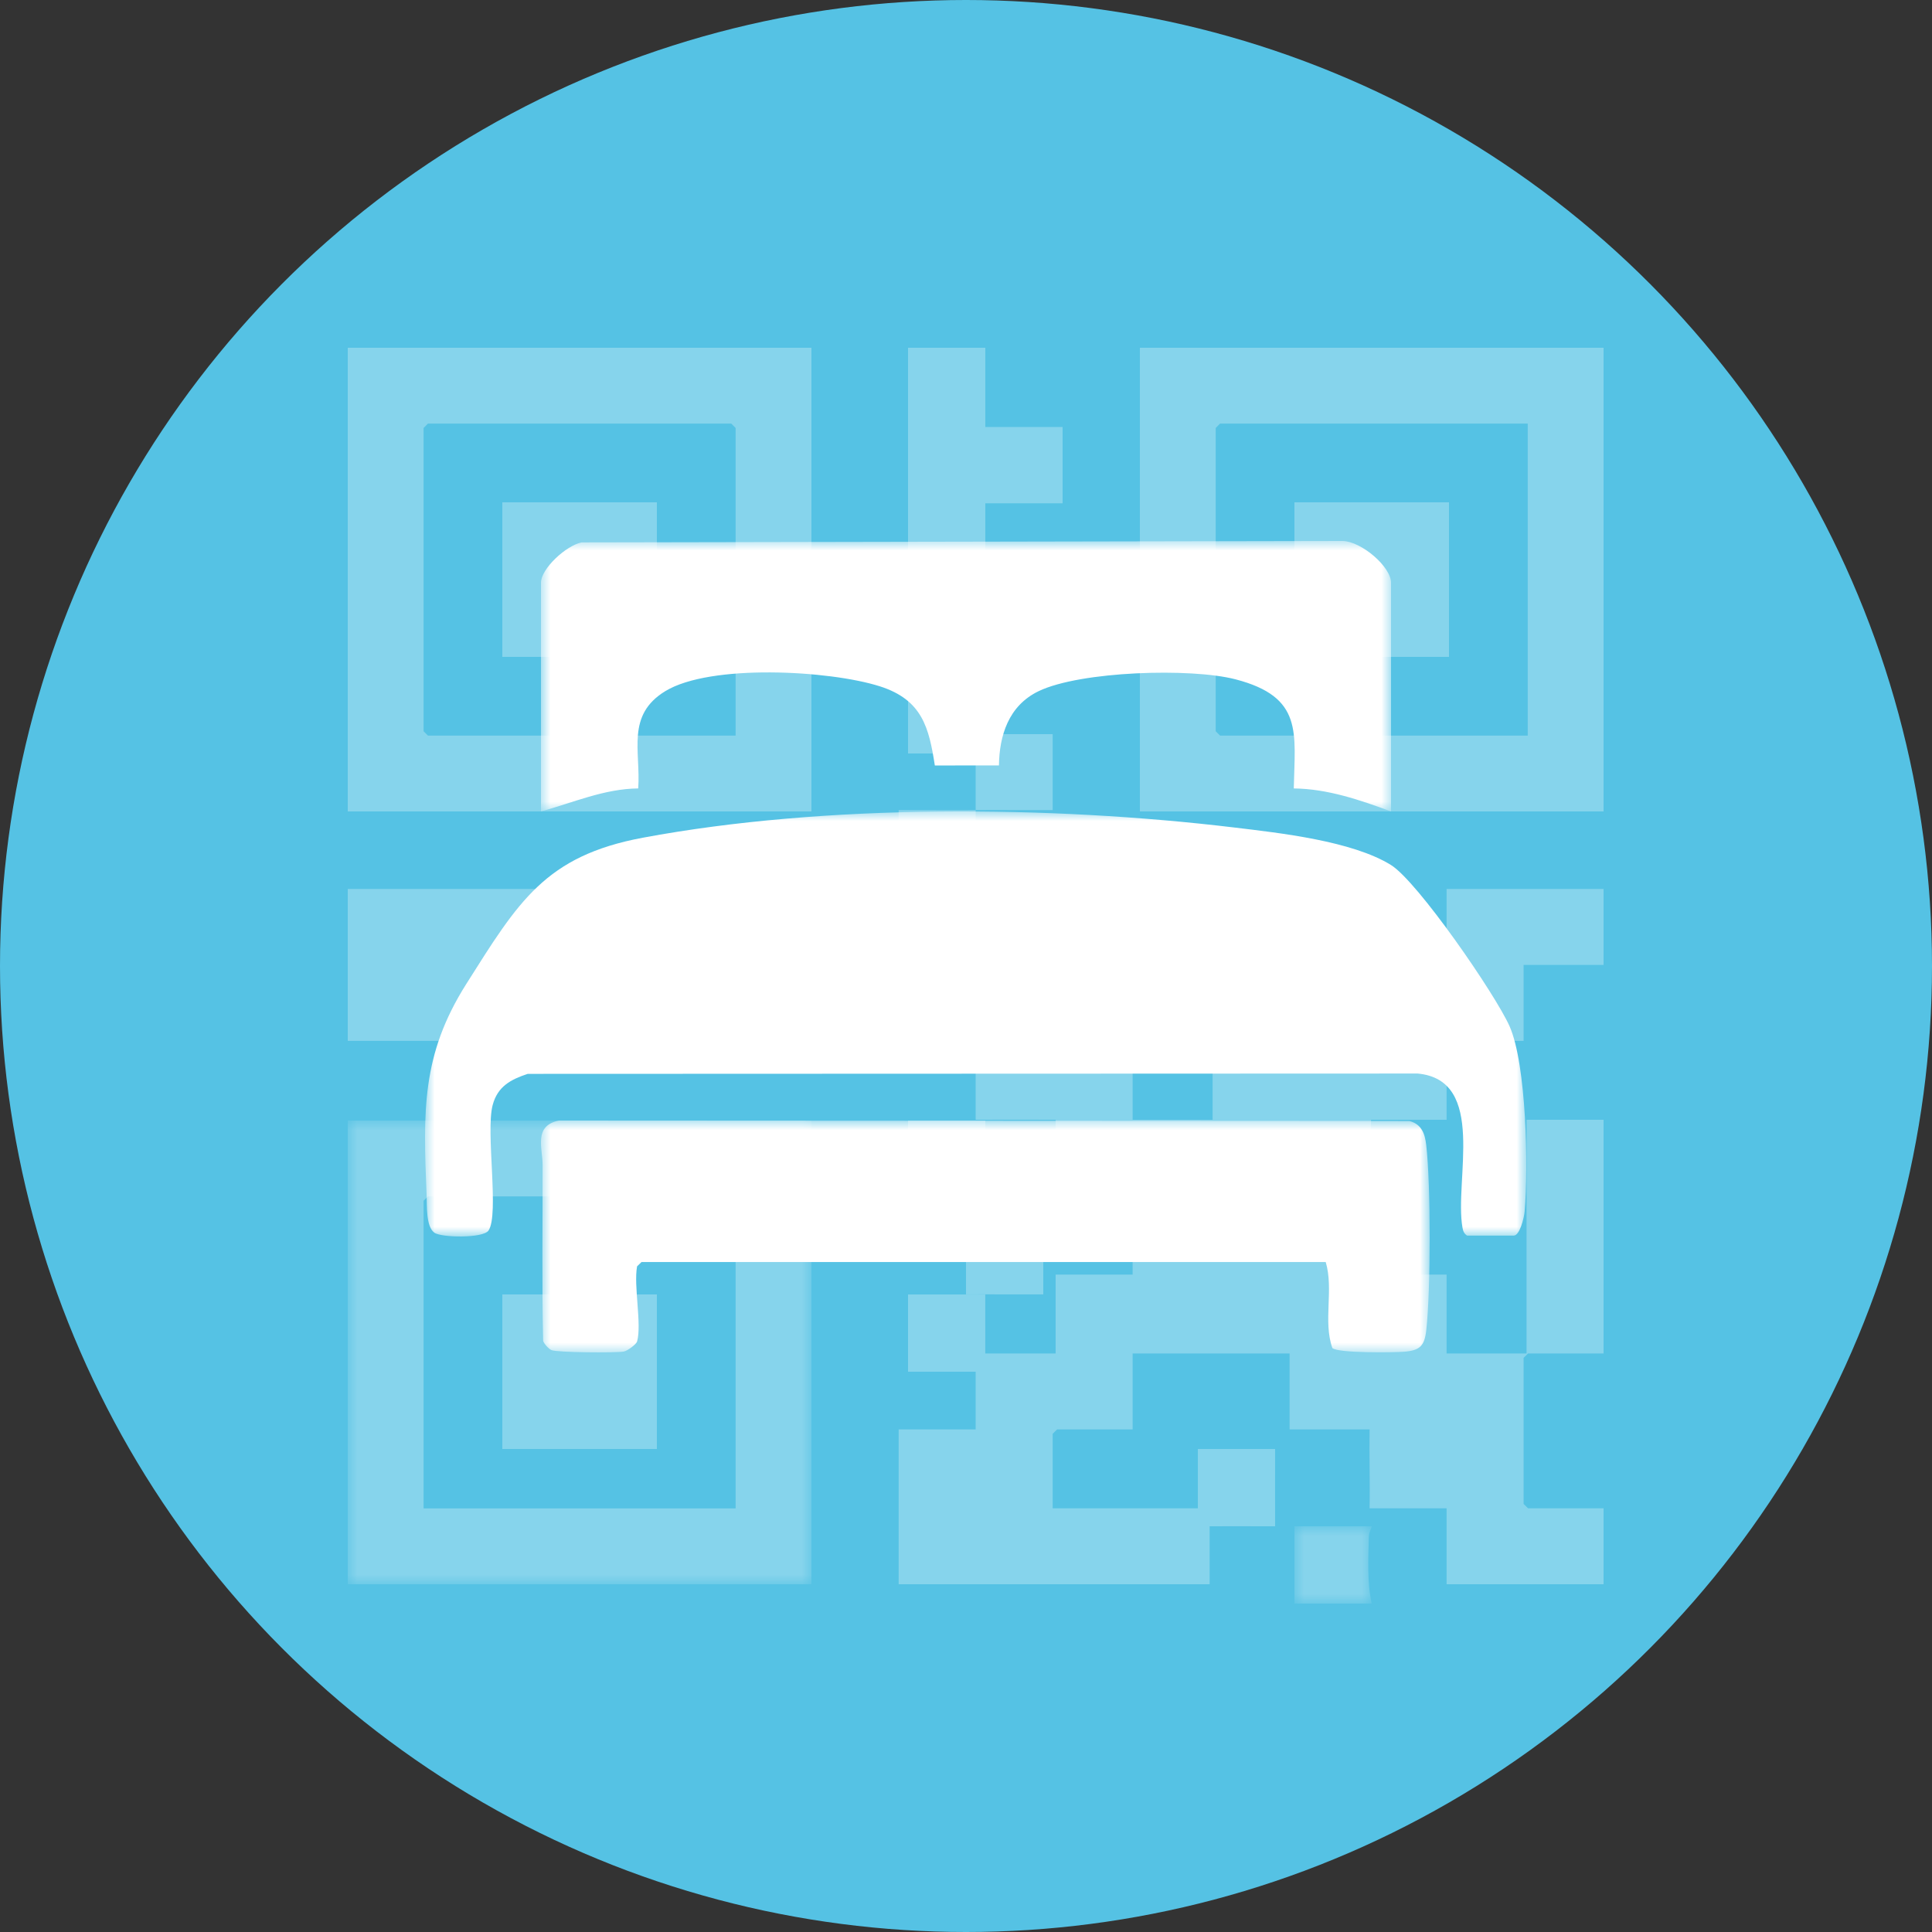 <?xml version="1.0" encoding="UTF-8"?>
<svg width="100px" height="100px" viewBox="0 0 100 100" version="1.1" xmlns="http://www.w3.org/2000/svg" xmlns:xlink="http://www.w3.org/1999/xlink">
    <rect x="0" y="0" width="100" height="100" fill="#333333" stroke="none"/>
    <title>3</title>
    <defs>
        <polygon id="path-1" points="0 0 4 0 4 4 0 4"></polygon>
        <polygon id="path-3" points="0 0 24 0 24 24 0 24"></polygon>
        <polygon id="path-5" points="0 63 63.984 63 63.984 0 0 0"></polygon>
        <polygon id="path-7" points="0 0 57 0 57 22 0 22"></polygon>
        <polygon id="path-9" points="-1.13370462e-15 0 46 0 46 12 -1.13370462e-15 12"></polygon>
        <polygon id="path-11" points="0 0 44 0 44 14 0 14"></polygon>
    </defs>
    <g id="Page-1" stroke="none" stroke-width="1" fill="none" fill-rule="evenodd">
        <g id="Desktop" transform="translate(-1369, -4109)">
            <g id="Come-usufruire" transform="translate(1, 3853)">
                <g id="Step-3" transform="translate(1255, 256)">
                    <g id="3" transform="translate(113, 0)">
                        <circle id="Oval" fill="#55C2E4" cx="50" cy="50" r="50"></circle>
                        <g id="qr" opacity="0.29" transform="translate(18, 18)">
                            <path d="M47.999,57.001 C48.003,58.331 47.994,59.669 47.999,60.999 C46.668,60.995 45.33,61.002 44,60.999 L44,57.001 C45.33,56.998 46.668,57.004 47.999,57.001" id="Fill-1" fill="#FFFFFF"></path>
                            <path d="M32,45.005 C33.33,45.034 34.67,44.984 36,45.005 L36,48.998 C34.669,49.005 33.331,48.989 32,48.998 C32.003,47.67 32.003,46.334 32,45.005" id="Fill-3" fill="#FFFFFF"></path>
                            <path d="M32.999,40.001 C33.003,41.331 32.996,42.669 32.999,44 C31.661,43.972 30.322,43.677 29,44 L29,40.001 C30.33,39.998 31.668,40.004 32.999,40.001" id="Fill-5" fill="#FFFFFF"></path>
                            <path d="M32.5,23.931 C32.503,22.623 32.498,21.308 32.5,20 L36.486,20 L36.486,23.931 C35.16,23.938 33.826,23.922 32.5,23.931 C32.496,25.29 32.503,26.655 32.5,28.014 L36.486,28.014 L36.486,35.801 L36.716,36.028 L40.625,36.028 L40.625,39.959 L44.764,39.959 L44.764,36.028 L48.75,36.028 L48.75,28.014 L52.889,28.014 L52.736,31.945 L56.875,31.945 L56.875,28.014 L65,28.014 L65,31.945 L60.861,31.945 L60.861,35.876 L57.105,35.876 L56.875,36.103 L56.875,39.959 L52.966,39.959 L52.736,47.972 L56.875,47.972 L56.875,52.055 L61.014,52.055 L61.014,39.959 L65,39.959 L65,52.055 L61.091,52.055 L60.861,52.282 L60.861,59.842 L61.091,60.069 L65,60.069 L65,64 L56.875,64 L56.875,60.069 C55.549,60.066 54.215,60.073 52.889,60.069 C52.917,58.711 52.868,57.344 52.89,55.986 C51.512,55.989 50.128,55.983 48.75,55.986 C48.746,54.678 48.753,53.363 48.75,52.055 L40.625,52.055 L40.625,55.986 L36.716,55.986 L36.486,56.213 L36.486,60.069 L44.611,60.069 L44.611,64 L28.514,64 L28.514,55.986 L32.5,55.986 C32.503,54.678 32.496,53.363 32.5,52.055 C33.877,52.059 35.262,52.052 36.639,52.055 L36.639,47.972 L40.625,47.972 L40.625,43.89 L36.639,44.041 L36.639,39.959 C35.262,39.961 33.877,39.955 32.5,39.959 C32.496,38.6 32.503,37.235 32.5,35.876 L24.375,35.876 L24.375,31.945 L20.236,31.945 L20.236,36.028 C20.124,36.068 20.053,35.876 20.006,35.876 L16.25,35.876 L16.25,31.945 L12.111,31.945 L12.111,36.028 C11.999,36.068 11.928,35.876 11.881,35.876 L0,35.876 L0,28.014 L28.284,28.014 L28.514,27.787 L28.514,23.931 C29.84,23.925 31.174,23.94 32.5,23.931" id="Fill-7" fill="#FFFFFF"></path>
                            <path d="M32.998,49.002 C32.996,50.332 33.003,51.669 32.998,52.999 C31.668,52.996 30.33,53.002 29,52.999 L29,49.002 C30.33,48.995 31.668,49.01 32.998,49.002" id="Fill-9" fill="#FFFFFF"></path>
                            <g id="Group-13" transform="translate(49, 61)">
                                <mask id="mask-2" fill="white">
                                    <use xlink:href="#path-1"></use>
                                </mask>
                                <g id="Clip-12"></g>
                                <path d="M4,0.001 C3.999,0.082 3.857,0.306 3.851,0.532 C3.822,1.649 3.758,2.935 4,4 L0.001,4 C-0.002,2.67 0.005,1.332 0.001,0.001 C1.332,0.006 2.669,-0.003 4,0.001" id="Fill-11" fill="#FFFFFF" mask="url(#mask-2)"></path>
                            </g>
                            <path d="M20.075,20.075 L20.075,4.151 L19.849,3.924 L4.151,3.924 L3.925,4.151 L3.925,19.849 L4.151,20.075 L20.075,20.075 Z M0,24 L24,24 L24,0 L0,0 L0,24 Z" id="Fill-14" fill="#FFFFFF"></path>
                            <g id="Group-18" transform="translate(0, 40)">
                                <mask id="mask-4" fill="white">
                                    <use xlink:href="#path-3"></use>
                                </mask>
                                <g id="Clip-17"></g>
                                <path d="M20.075,20.075 L20.075,4.151 L19.849,3.924 L4.151,3.924 L3.925,4.151 L3.925,20.075 L20.075,20.075 Z M0,24 L24,24 L24,0 L0,0 L0,24 Z" id="Fill-16" fill="#FFFFFF" mask="url(#mask-4)"></path>
                            </g>
                            <path d="M61.075,3.924 L45.151,3.924 L44.925,4.151 L44.925,19.849 L45.151,20.075 L61.075,20.075 L61.075,3.924 Z M41,24 L65,24 L65,0 L41,0 L41,24 Z" id="Fill-19" fill="#FFFFFF"></path>
                            <polygon id="Fill-21" fill="#FFFFFF" points="33 0 33 4.101 37 4.101 37 8.051 33 8.051 33 12 29 12 29 0"></polygon>
                            <path d="M44.985,28 C45.059,28.056 44.837,28.198 44.837,28.231 L44.837,36 L41,36 L41,28 L44.985,28 Z" id="Fill-23" fill="#FFFFFF"></path>
                            <path d="M33,17 C33.009,15.669 32.993,14.331 33,13 L37,13 L37,17 C35.669,17.007 34.331,16.991 33,17 C32.991,18.331 33.007,19.669 33,21 L29,21 L29,17 C30.331,16.993 31.669,17.009 33,17" id="Fill-25" fill="#FFFFFF"></path>
                            <mask id="mask-6" fill="white">
                                <use xlink:href="#path-5"></use>
                            </mask>
                            <g id="Clip-28"></g>
                            <polygon id="Fill-27" fill="#FFFFFF" mask="url(#mask-6)" points="8 16 16 16 16 8 8 8"></polygon>
                            <polygon id="Fill-29" fill="#FFFFFF" mask="url(#mask-6)" points="8 57 16 57 16 49 8 49"></polygon>
                            <polygon id="Fill-30" fill="#FFFFFF" mask="url(#mask-6)" points="49 16 57 16 57 8 49 8"></polygon>
                        </g>
                        <g id="bed-icon" transform="translate(22, 28)">
                            <g id="Group-3" transform="translate(0, 14)">
                                <mask id="mask-8" fill="white">
                                    <use xlink:href="#path-7"></use>
                                </mask>
                                <g id="Clip-2"></g>
                                <path d="M53.937,21.956 C53.778,21.85 53.73,21.724 53.697,21.537 C53.267,19.087 54.98,13.899 51.376,13.566 L5.314,13.583 C4.445,13.872 3.755,14.225 3.498,15.206 C3.132,16.605 3.85,20.855 3.286,21.692 C3.01,22.102 0.83,22.065 0.478,21.801 C0.044,21.476 0.105,20.418 0.082,19.87 C-0.097,15.511 -0.193,12.61 2.138,8.925 C4.824,4.677 6.218,2.304 11.268,1.361 C20.714,-0.402 32.37,-0.313 41.898,0.833 C44.24,1.115 47.98,1.525 49.994,2.771 C51.378,3.626 55.401,9.468 56.132,11.113 C57.012,13.092 57.113,18.458 56.914,20.706 C56.887,21.015 56.67,21.956 56.345,21.956 L53.937,21.956 Z" id="Fill-1" fill="#FFFFFF" mask="url(#mask-8)"></path>
                            </g>
                            <g id="Group-6" transform="translate(6, 30)">
                                <mask id="mask-10" fill="white">
                                    <use xlink:href="#path-9"></use>
                                </mask>
                                <g id="Clip-5"></g>
                                <path d="M4.975,11.436 C4.935,11.578 4.488,11.918 4.284,11.956 C3.865,12.034 0.835,12.007 0.543,11.881 C0.4,11.819 0.157,11.554 0.113,11.404 C0.043,8.372 0.091,5.337 0.086,2.304 C0.085,1.435 -0.397,0.265 0.931,0 L44.946,0.023 C45.585,0.186 45.753,0.68 45.821,1.263 C46.061,3.349 46.057,8.749 45.825,10.841 C45.732,11.671 45.494,11.899 44.68,11.965 C44.108,12.012 41.235,12.041 40.962,11.774 C40.474,10.377 41.043,8.749 40.619,7.322 L5.205,7.322 L4.975,7.546 C4.789,8.571 5.227,10.543 4.975,11.436" id="Fill-4" fill="#FFFFFF" mask="url(#mask-10)"></path>
                            </g>
                            <g id="Group-9" transform="translate(6, 0)">
                                <mask id="mask-12" fill="white">
                                    <use xlink:href="#path-11"></use>
                                </mask>
                                <g id="Clip-8"></g>
                                <path d="M44,14 C42.406,13.411 40.711,12.826 38.966,12.81 C39.022,9.93 39.469,8.077 35.951,7.162 C33.639,6.561 27.919,6.737 25.763,7.773 C24.193,8.527 23.727,10.087 23.705,11.618 L20.387,11.621 C20.085,9.677 19.742,8.222 17.536,7.522 C14.927,6.693 8.769,6.353 6.44,7.771 C4.393,9.017 5.169,10.877 5.034,12.809 C3.271,12.825 1.652,13.551 0,14 L0,2.163 C0,1.436 1.3,0.237 2.106,0.074 L41.487,-0 C42.462,0.015 44,1.335 44,2.163 L44,14 Z" id="Fill-7" fill="#FFFFFF" mask="url(#mask-12)"></path>
                            </g>
                        </g>
                    </g>
                </g>
            </g>
        </g>
    </g>
</svg>